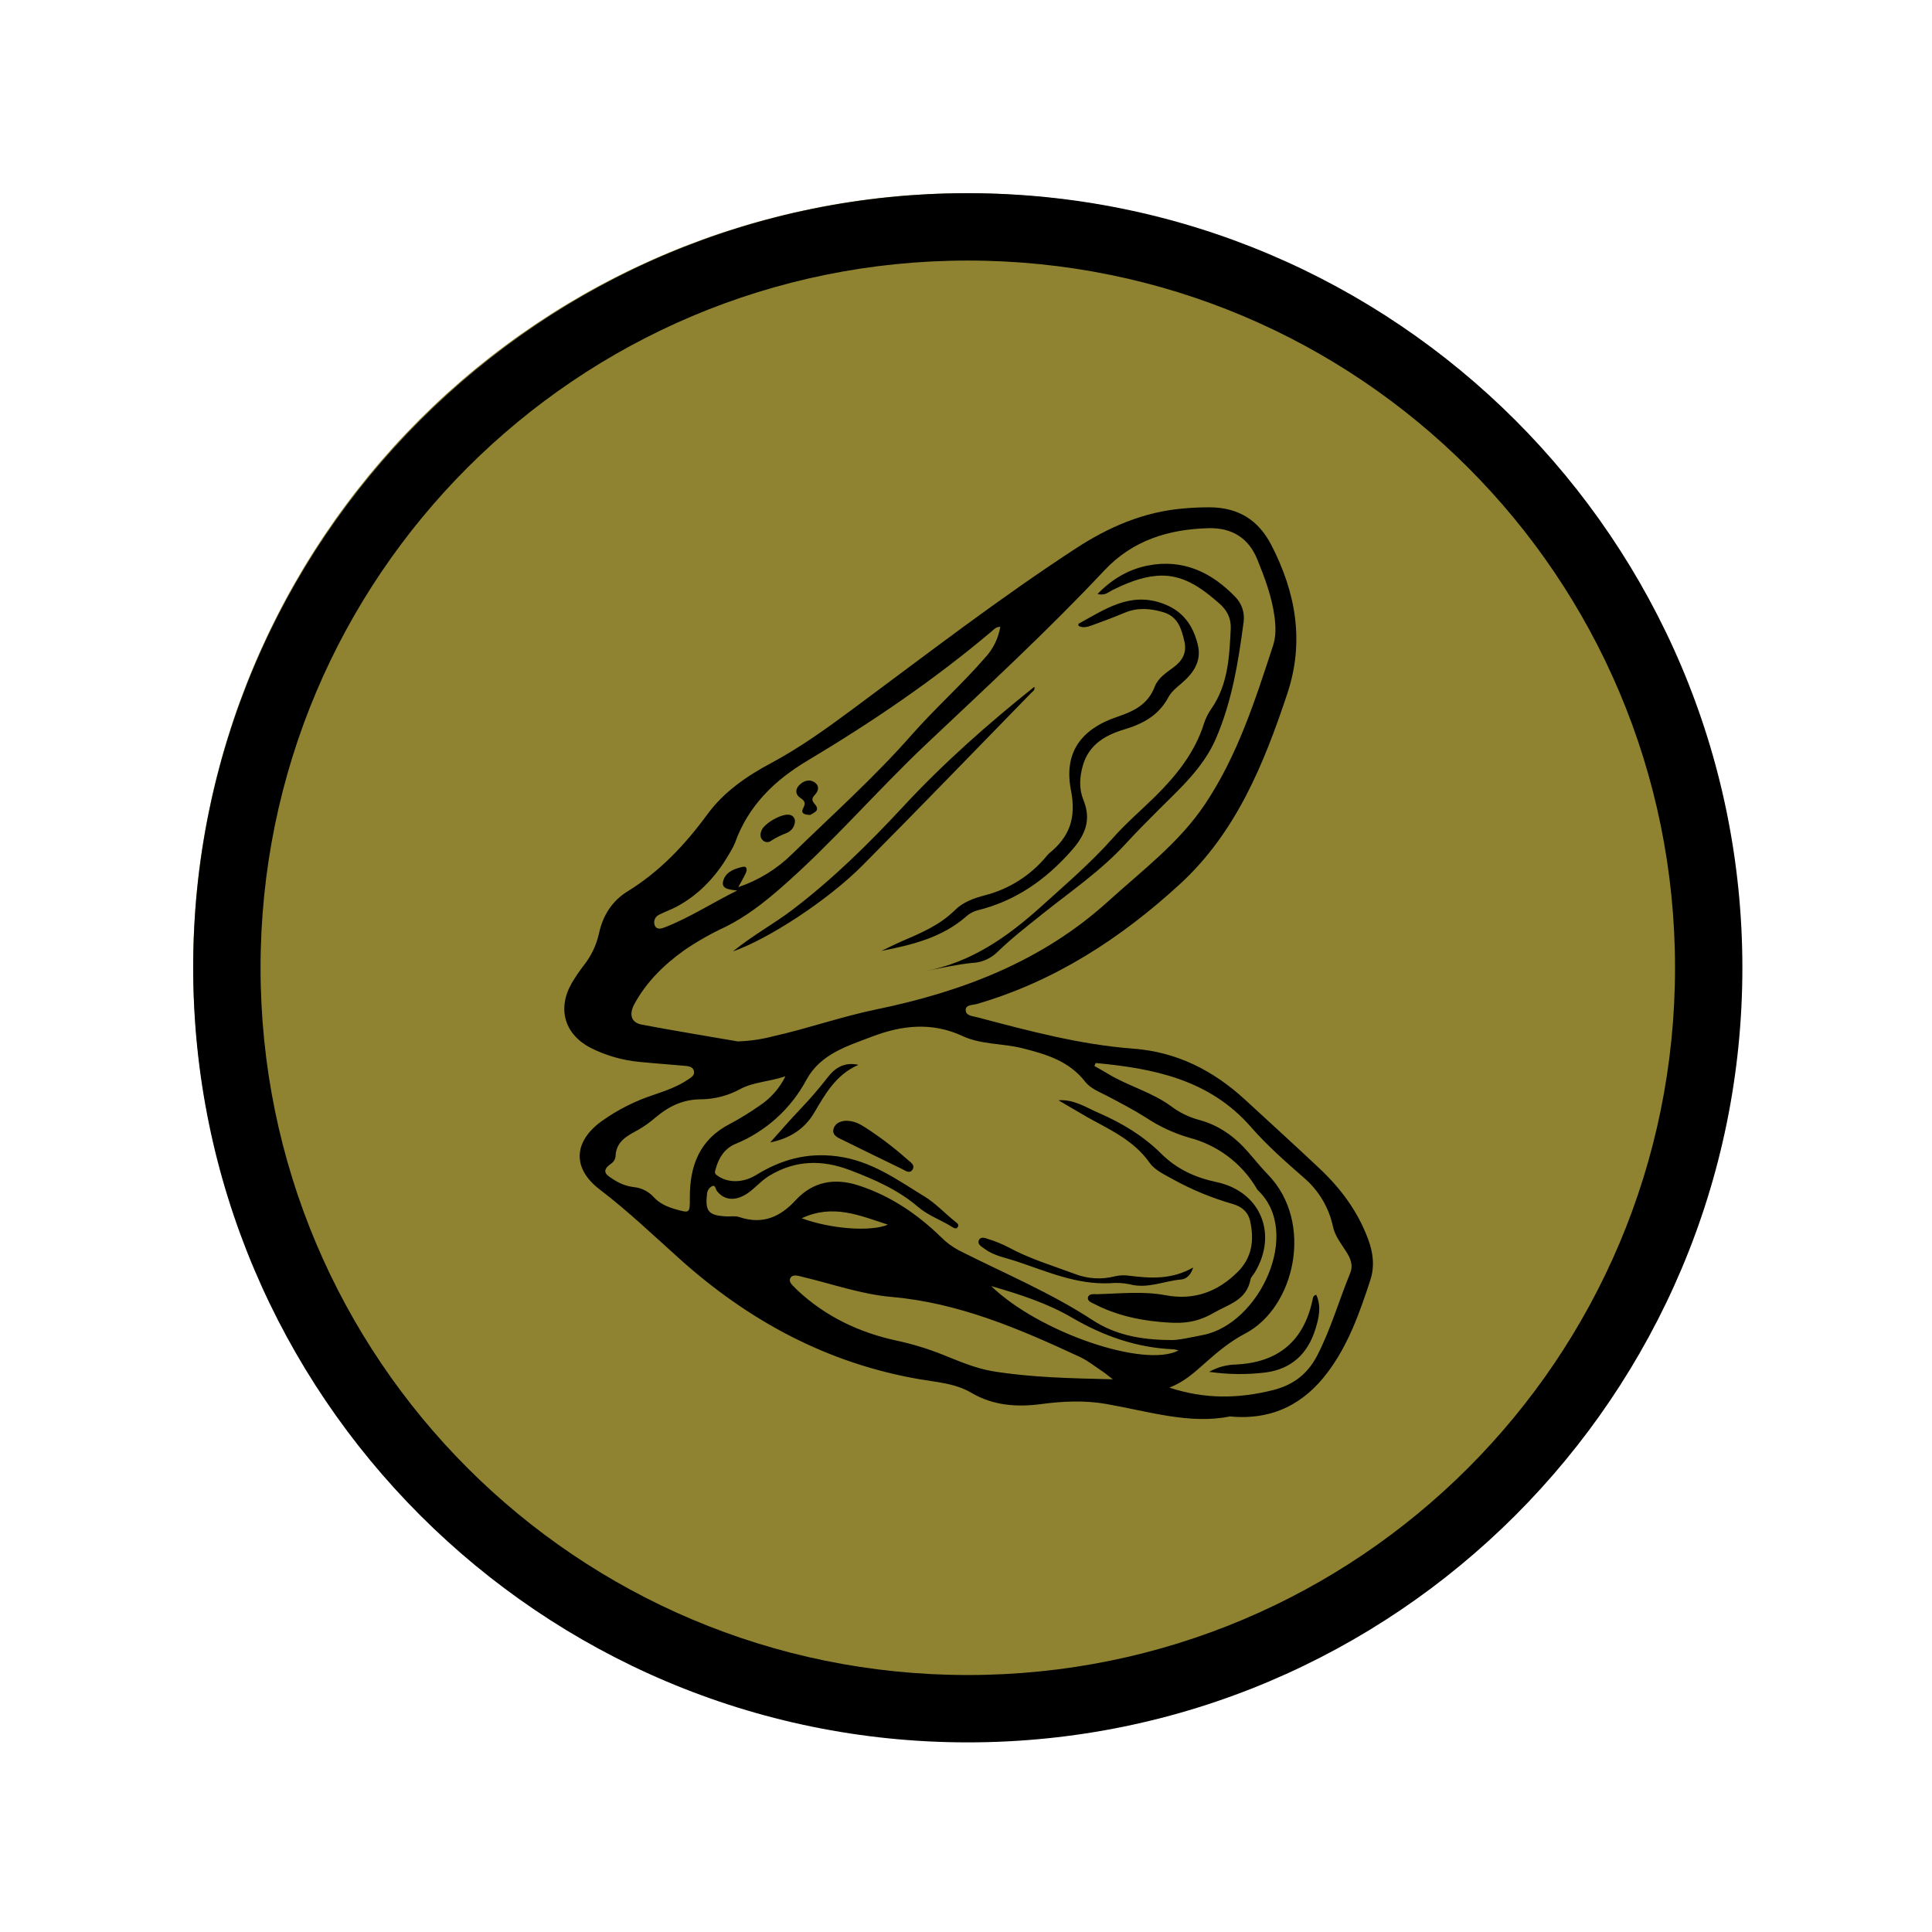 <svg version="1.0" preserveAspectRatio="xMidYMid meet" height="1080" viewBox="0 0 810 810" zoomAndPan="magnify" width="1080" xmlns:xlink="http://www.w3.org/1999/xlink" xmlns="http://www.w3.org/2000/svg"><defs><clipPath id="a32b62a196"><path clip-rule="nonzero" d="M 81 81 L 730.5 81 L 730.5 730.5 L 81 730.5 Z M 81 81"></path></clipPath><clipPath id="bd65f0a37c"><path clip-rule="nonzero" d="M 236 212.605 L 576 212.605 L 576 595 L 236 595 Z M 236 212.605"></path></clipPath></defs><path fill-rule="nonzero" fill-opacity="1" d="M 728.992 404.996 C 728.992 410.297 728.859 415.598 728.602 420.895 C 728.34 426.188 727.949 431.477 727.43 436.754 C 726.91 442.027 726.262 447.289 725.484 452.535 C 724.707 457.781 723.801 463.004 722.766 468.203 C 721.73 473.402 720.57 478.574 719.281 483.719 C 717.992 488.863 716.578 493.973 715.039 499.047 C 713.5 504.121 711.836 509.152 710.051 514.145 C 708.266 519.137 706.355 524.082 704.328 528.984 C 702.297 533.883 700.148 538.727 697.883 543.52 C 695.617 548.312 693.234 553.051 690.734 557.727 C 688.234 562.402 685.621 567.016 682.895 571.562 C 680.168 576.109 677.332 580.59 674.387 584.996 C 671.441 589.406 668.391 593.738 665.23 598 C 662.07 602.258 658.809 606.438 655.445 610.535 C 652.082 614.633 648.621 618.648 645.059 622.578 C 641.5 626.504 637.844 630.344 634.094 634.094 C 630.344 637.844 626.504 641.5 622.578 645.059 C 618.648 648.621 614.633 652.082 610.535 655.445 C 606.438 658.809 602.258 662.07 598 665.23 C 593.738 668.391 589.406 671.441 584.996 674.387 C 580.59 677.332 576.109 680.168 571.562 682.895 C 567.016 685.621 562.402 688.234 557.727 690.734 C 553.051 693.234 548.312 695.617 543.52 697.883 C 538.727 700.148 533.883 702.297 528.984 704.328 C 524.082 706.355 519.137 708.266 514.145 710.051 C 509.152 711.836 504.121 713.5 499.047 715.039 C 493.973 716.578 488.863 717.992 483.719 719.281 C 478.574 720.57 473.402 721.73 468.203 722.766 C 463.004 723.801 457.781 724.707 452.535 725.484 C 447.289 726.262 442.027 726.91 436.754 727.43 C 431.477 727.949 426.188 728.34 420.895 728.602 C 415.598 728.859 410.297 728.992 404.996 728.992 C 399.691 728.992 394.395 728.859 389.098 728.602 C 383.801 728.34 378.516 727.949 373.238 727.43 C 367.961 726.91 362.699 726.262 357.457 725.484 C 352.211 724.707 346.988 723.801 341.785 722.766 C 336.586 721.73 331.414 720.57 326.27 719.281 C 321.129 717.992 316.02 716.578 310.945 715.039 C 305.871 713.5 300.836 711.836 295.844 710.051 C 290.852 708.266 285.906 706.355 281.008 704.328 C 276.109 702.297 271.262 700.148 266.469 697.883 C 261.676 695.617 256.941 693.234 252.266 690.734 C 247.59 688.234 242.977 685.621 238.43 682.895 C 233.879 680.168 229.402 677.332 224.992 674.387 C 220.586 671.441 216.25 668.391 211.992 665.23 C 207.734 662.07 203.555 658.809 199.453 655.445 C 195.355 652.082 191.344 648.621 187.414 645.059 C 183.484 641.5 179.645 637.844 175.895 634.094 C 172.148 630.344 168.492 626.504 164.93 622.578 C 161.371 618.648 157.906 614.633 154.543 610.535 C 151.18 606.438 147.918 602.258 144.762 598 C 141.602 593.738 138.551 589.406 135.602 584.996 C 132.656 580.59 129.82 576.109 127.094 571.562 C 124.371 567.016 121.758 562.402 119.258 557.727 C 116.758 553.051 114.375 548.312 112.105 543.52 C 109.84 538.727 107.691 533.883 105.664 528.984 C 103.633 524.082 101.727 519.137 99.938 514.145 C 98.152 509.152 96.492 504.121 94.949 499.047 C 93.41 493.973 92 488.863 90.711 483.719 C 89.422 478.574 88.262 473.402 87.227 468.203 C 86.191 463.004 85.285 457.781 84.508 452.535 C 83.73 447.289 83.078 442.027 82.559 436.754 C 82.039 431.477 81.652 426.188 81.391 420.895 C 81.129 415.598 81 410.297 81 404.996 C 81 399.691 81.129 394.395 81.391 389.098 C 81.652 383.801 82.039 378.516 82.559 373.238 C 83.078 367.961 83.73 362.699 84.508 357.457 C 85.285 352.211 86.191 346.988 87.227 341.785 C 88.262 336.586 89.422 331.414 90.711 326.27 C 92 321.129 93.41 316.02 94.949 310.945 C 96.492 305.871 98.152 300.836 99.938 295.844 C 101.727 290.852 103.633 285.906 105.664 281.008 C 107.691 276.109 109.84 271.262 112.105 266.469 C 114.375 261.676 116.758 256.941 119.258 252.266 C 121.758 247.59 124.371 242.977 127.094 238.43 C 129.82 233.879 132.656 229.402 135.602 224.992 C 138.551 220.586 141.602 216.25 144.762 211.992 C 147.918 207.734 151.18 203.555 154.543 199.453 C 157.906 195.355 161.371 191.344 164.93 187.414 C 168.492 183.484 172.148 179.645 175.895 175.895 C 179.645 172.148 183.484 168.492 187.414 164.93 C 191.344 161.371 195.355 157.906 199.453 154.543 C 203.555 151.18 207.734 147.918 211.992 144.762 C 216.25 141.602 220.586 138.551 224.992 135.602 C 229.402 132.656 233.879 129.82 238.43 127.094 C 242.977 124.371 247.59 121.758 252.266 119.258 C 256.941 116.758 261.676 114.375 266.469 112.105 C 271.262 109.84 276.109 107.691 281.008 105.664 C 285.906 103.633 290.852 101.727 295.844 99.938 C 300.836 98.152 305.871 96.492 310.945 94.949 C 316.02 93.41 321.129 92 326.27 90.711 C 331.414 89.422 336.586 88.262 341.785 87.227 C 346.988 86.191 352.211 85.285 357.457 84.508 C 362.699 83.73 367.961 83.078 373.238 82.559 C 378.516 82.039 383.801 81.652 389.098 81.391 C 394.395 81.129 399.691 81 404.996 81 C 410.297 81 415.598 81.129 420.895 81.391 C 426.188 81.652 431.477 82.039 436.754 82.559 C 442.027 83.078 447.289 83.73 452.535 84.508 C 457.781 85.285 463.004 86.191 468.203 87.227 C 473.402 88.262 478.574 89.422 483.719 90.711 C 488.863 92 493.973 93.41 499.047 94.949 C 504.121 96.492 509.152 98.152 514.145 99.938 C 519.137 101.727 524.082 103.633 528.984 105.664 C 533.883 107.691 538.727 109.84 543.52 112.105 C 548.312 114.375 553.051 116.758 557.727 119.258 C 562.402 121.758 567.016 124.371 571.562 127.094 C 576.109 129.82 580.59 132.656 584.996 135.602 C 589.406 138.551 593.738 141.602 598 144.762 C 602.258 147.918 606.438 151.18 610.535 154.543 C 614.633 157.906 618.648 161.371 622.578 164.93 C 626.504 168.492 630.344 172.148 634.094 175.895 C 637.844 179.645 641.5 183.484 645.059 187.414 C 648.621 191.344 652.082 195.355 655.445 199.453 C 658.809 203.555 662.07 207.734 665.23 211.992 C 668.391 216.25 671.441 220.586 674.387 224.992 C 677.332 229.402 680.168 233.879 682.895 238.43 C 685.621 242.977 688.234 247.59 690.734 252.266 C 693.234 256.941 695.617 261.676 697.883 266.469 C 700.148 271.262 702.297 276.109 704.328 281.008 C 706.355 285.906 708.266 290.852 710.051 295.844 C 711.836 300.836 713.5 305.871 715.039 310.945 C 716.578 316.02 717.992 321.129 719.281 326.27 C 720.57 331.414 721.73 336.586 722.766 341.785 C 723.801 346.988 724.707 352.211 725.484 357.457 C 726.262 362.699 726.91 367.961 727.43 373.238 C 727.949 378.516 728.34 383.801 728.602 389.098 C 728.859 394.395 728.992 399.691 728.992 404.996 Z M 728.992 404.996" fill="#8f8331"></path><g clip-path="url(#a32b62a196)"><path fill-rule="nonzero" fill-opacity="1" d="M 405.75 81 C 226.562 81 81 226.562 81 405.75 C 81 584.938 226.562 730.5 405.75 730.5 C 584.938 730.5 730.5 584.938 730.5 405.75 C 730.5 226.562 584.938 81 405.75 81 Z M 405.75 109.238 C 569.676 109.238 702.262 241.824 702.262 405.75 C 702.262 569.676 569.676 702.262 405.75 702.262 C 241.824 702.262 109.238 569.676 109.238 405.75 C 109.238 241.824 241.824 109.238 405.75 109.238 Z M 405.75 109.238" fill="#000000"></path></g><g clip-path="url(#bd65f0a37c)"><path fill-rule="nonzero" fill-opacity="1" d="M 515.621 593.848 C 498.965 597.27 481.523 591.738 463.777 588.617 C 454.777 587.039 445.586 587.461 436.52 588.668 C 426.238 590.027 416.332 589.293 407.23 583.93 C 400.52 579.977 392.945 579.535 385.645 578.273 C 346.93 571.621 313.906 553.801 284.918 527.77 C 273.914 517.898 263.191 507.656 251.41 498.676 C 239.926 489.895 240.348 478.758 252.117 470.148 C 258.926 465.273 266.312 461.539 274.277 458.945 C 279.215 457.262 284.133 455.543 288.488 452.586 C 289.746 451.723 291.504 450.828 290.883 448.805 C 290.348 447.195 288.66 446.996 287.223 446.863 C 280.902 446.281 274.578 445.855 268.27 445.223 C 261.059 444.559 254.207 442.613 247.727 439.379 C 236.73 433.723 233.531 423.004 239.676 412.223 C 241.258 409.562 242.996 407.012 244.887 404.566 C 247.938 400.648 250.012 396.27 251.113 391.43 C 252.695 383.898 256.598 377.723 263.105 373.719 C 276.664 365.359 287.246 354.148 296.586 341.391 C 303.426 332.047 312.973 325.438 323.02 320.074 C 335.312 313.52 346.508 305.449 357.602 297.223 C 388.453 274.352 418.898 250.895 451.098 229.891 C 464.766 220.98 479.441 214.602 495.918 213.203 C 499.805 212.836 503.699 212.668 507.605 212.699 C 519.172 212.891 527.512 217.898 533.012 228.492 C 543.324 248.523 546.945 269.039 539.723 290.766 C 529.895 320.328 518.195 349.105 494.641 370.711 C 469.953 393.363 442.254 411.387 409.672 420.891 C 407.914 421.406 404.977 421.184 404.875 423.316 C 404.754 425.922 407.812 425.98 409.723 426.496 C 431.27 432.188 452.816 437.98 475.105 439.652 C 493.48 441.02 508.77 448.855 522.098 461.137 C 532.508 470.73 543 480.25 553.281 489.945 C 562.148 498.293 569.281 507.918 573.566 519.465 C 575.668 525.098 576.434 530.773 574.523 536.656 C 570.078 550.324 565.18 564.066 556.547 575.453 C 547.125 587.984 534.086 595.621 515.621 593.848 Z M 309.328 436.617 C 314.41 436.453 319.41 435.723 324.324 434.422 C 338.773 431.191 352.762 426.223 367.285 423.227 C 403.293 415.793 436.812 403.109 464.645 377.852 C 478.855 364.957 494.336 353.398 505.191 337.176 C 518.859 316.746 526.23 293.613 533.766 270.566 C 535.035 266.684 534.871 262.52 534.34 258.496 C 533.23 250.18 530.316 242.402 527.207 234.723 C 523.445 225.309 516.242 221.184 506.566 221.453 C 489.941 221.918 474.922 226.484 463.062 239.098 C 439.234 264.477 413.602 288.098 388.277 312.023 C 367.598 331.566 349.051 353.312 327.555 372.102 C 320.273 378.469 312.777 384.312 304.109 388.609 C 298.043 391.418 292.254 394.711 286.738 398.492 C 278.328 404.531 271.027 411.688 266.008 420.871 C 263.562 425.328 264.66 428.738 269.023 429.574 C 282.945 432.188 296.887 434.48 309.328 436.617 Z M 490.453 561.805 C 493.852 562.004 499.055 560.719 504.336 559.703 C 527.93 555.156 546.207 516.73 527.289 498.938 C 527.078 498.684 526.902 498.41 526.766 498.113 C 525.219 495.52 523.438 493.102 521.422 490.855 C 519.402 488.609 517.184 486.582 514.77 484.77 C 512.355 482.957 509.785 481.398 507.066 480.09 C 504.344 478.781 501.523 477.746 498.602 476.988 C 492.141 475.109 486.105 472.312 480.496 468.59 C 475.297 465.293 469.793 462.438 464.312 459.539 C 460.98 457.801 457.27 456.441 454.945 453.5 C 448.137 444.738 438.453 441.941 428.383 439.418 C 420.164 437.406 411.336 437.969 403.598 434.391 C 390.793 428.402 378.109 429.832 365.68 434.582 C 355.309 438.543 344.055 441.82 338.141 452.625 C 336.531 455.648 334.672 458.516 332.566 461.215 C 330.461 463.918 328.137 466.422 325.598 468.719 C 323.059 471.02 320.336 473.082 317.438 474.91 C 314.539 476.738 311.508 478.301 308.336 479.602 C 303.859 481.484 301.355 485.305 300.098 489.934 C 299.848 490.836 299.336 491.773 300.359 492.578 C 304.969 496.188 311.598 495.957 316.969 492.652 C 327.363 486.258 338.09 483.109 350.977 484.789 C 365.379 486.66 376.121 494.637 387.629 501.645 C 392.285 504.484 396.207 508.809 400.625 512.27 C 401.207 512.73 402.094 513.355 401.629 514.281 C 400.977 515.547 399.898 514.863 399.145 514.391 C 394.496 511.434 389.168 509.664 384.934 506.031 C 376.504 498.801 366.535 494.465 356.305 490.57 C 344.668 486.145 333.453 486.336 322.559 492.926 C 319.191 494.938 316.715 498.023 313.508 500.238 C 308.477 503.707 303.629 503.355 300.543 499.281 C 299.949 498.508 300 496.605 298.461 497.352 C 297.883 497.664 297.414 498.094 297.055 498.645 C 296.699 499.191 296.496 499.797 296.445 500.449 C 295.551 507.844 297 509.621 304.613 509.973 C 306.395 510.055 308.328 509.703 309.957 510.258 C 319.531 513.477 326.945 510.41 333.555 503.215 C 340.824 495.348 349.859 493.738 359.945 497 C 373.234 501.305 384.461 508.91 394.406 518.543 C 396.703 520.871 399.301 522.797 402.191 524.316 C 420.941 533.805 440.414 541.91 458.109 553.488 C 467.039 559.328 477.59 561.754 490.453 561.801 Z M 459.352 445.668 L 458.828 446.926 C 460.762 448.031 462.711 449.105 464.625 450.254 C 473.121 455.395 482.969 457.879 491.035 463.832 C 494.586 466.488 498.504 468.391 502.785 469.547 C 511.062 471.77 517.711 476.586 523.285 482.996 C 526.062 486.184 528.715 489.492 531.652 492.52 C 551.047 512.566 542.848 548.215 522.098 559.066 C 515.98 562.266 510.703 566.57 505.586 571.137 C 500.988 575.219 496.48 579.434 490.258 581.75 C 505.023 586.668 519.348 586.445 533.891 582.754 C 542.41 580.582 548.336 575.914 552.312 568.18 C 557.996 557.113 561.367 545.207 566.062 533.789 C 567.473 530.371 566.133 527.445 564.316 524.605 C 562.211 521.336 559.746 518.25 558.871 514.316 C 558.023 510.312 556.551 506.551 554.461 503.031 C 552.367 499.512 549.766 496.426 546.652 493.766 C 538.93 487.039 531.23 480.227 524.473 472.516 C 507.129 452.617 483.754 447.949 459.352 445.668 Z M 309.48 371.949 C 313.707 370.531 317.719 368.66 321.52 366.332 C 325.32 364.004 328.809 361.277 331.992 358.156 C 348.879 341.703 366.492 325.973 382.094 308.238 C 392 296.984 403.215 287.004 413.023 275.719 C 414.691 273.922 416.066 271.922 417.148 269.723 C 418.23 267.52 418.973 265.211 419.379 262.793 C 417.66 262.793 416.754 263.801 415.82 264.637 C 391.68 285.043 365.605 302.734 338.465 318.949 C 324.738 327.129 313.652 337.859 308.141 353.41 C 307.641 354.613 307.047 355.773 306.359 356.879 C 300.93 366.598 293.766 374.664 283.891 380.016 C 281.477 381.332 278.859 382.207 276.375 383.484 C 275.953 383.668 275.586 383.922 275.262 384.25 C 274.941 384.574 274.695 384.949 274.523 385.375 C 274.348 385.797 274.262 386.238 274.258 386.695 C 274.258 387.156 274.344 387.598 274.516 388.02 C 275.34 389.902 277.238 389.367 278.801 388.754 C 289.098 384.73 298.363 378.695 309.047 373.348 C 305.254 372.895 301.863 372.652 303.453 368.605 C 304.73 365.348 308.148 364.172 311.309 363.438 C 313.32 362.984 313.262 364.773 312.676 366.043 C 311.75 368.055 310.594 369.965 309.527 371.914 Z M 466.555 578.277 C 464.434 576.648 463.344 575.711 462.16 574.926 C 459.039 572.863 456.074 570.461 452.715 568.891 C 427.477 557.152 401.98 546.199 373.766 543.746 C 361.074 542.629 349.051 538.332 336.73 535.406 C 334.879 534.973 332.332 533.977 331.367 535.84 C 330.402 537.699 332.727 539.168 333.973 540.605 C 334.082 540.727 334.199 540.84 334.324 540.938 C 346.152 552.004 360.234 558.676 375.918 562.062 C 382.449 563.469 388.82 565.402 395.027 567.867 C 401.938 570.621 408.82 573.66 416.262 574.906 C 432.477 577.535 448.883 577.855 466.555 578.277 Z M 329.293 451.25 C 322.133 453.602 315.887 453.621 310.324 456.609 C 307.816 457.977 305.184 459.02 302.422 459.746 C 299.66 460.469 296.852 460.848 293.996 460.887 C 286.422 460.887 280.539 463.754 275.02 468.348 C 272.699 470.391 270.203 472.184 267.527 473.73 C 262.848 476.254 258.242 478.559 258.062 484.891 C 257.992 485.465 257.809 486 257.516 486.5 C 257.219 487 256.84 487.418 256.371 487.758 C 251.211 491.238 254.844 492.977 257.68 494.801 C 260.188 496.395 262.922 497.367 265.875 497.715 C 267.43 497.883 268.902 498.32 270.301 499.023 C 271.695 499.727 272.922 500.652 273.984 501.801 C 276.508 504.574 279.688 505.973 283.188 506.969 C 289.223 508.688 289.223 508.668 289.223 502.281 C 289.109 488.844 293.246 477.742 306.059 471.18 C 310.234 468.957 314.258 466.488 318.129 463.777 C 320.523 462.234 322.668 460.398 324.562 458.27 C 326.457 456.145 328.035 453.805 329.293 451.25 Z M 415.586 539.211 C 435.461 558.504 479.82 573.742 494.102 566.168 C 493.426 565.957 492.734 565.805 492.031 565.707 C 476.73 565.082 462.77 560.199 449.652 552.555 C 439.234 546.453 427.898 542.742 415.586 539.211 Z M 336.121 510.773 C 348.426 515.258 364.941 516.516 372.262 513.449 C 360.363 509.586 349.254 504.648 336.164 510.742 Z M 408.059 403.691 C 410.004 403.551 411.863 403.078 413.637 402.262 C 415.414 401.449 416.984 400.348 418.359 398.961 C 424.191 393.289 430.641 388.32 436.996 383.23 C 448.875 373.715 461.531 365.125 471.91 353.801 C 476.316 349 480.895 344.375 485.5 339.777 C 494.703 330.586 504.457 321.965 509.801 309.602 C 516.52 294 519.184 277.504 521.379 260.879 C 521.516 259.941 521.547 259 521.473 258.055 C 521.395 257.109 521.215 256.184 520.93 255.281 C 520.645 254.375 520.258 253.516 519.777 252.695 C 519.297 251.879 518.73 251.125 518.078 250.438 C 508.02 239.938 496.031 234.223 481.273 237.102 C 473.227 238.672 466.297 242.723 460.152 249.02 C 463.168 249.875 464.629 248.285 466.27 247.473 C 472.141 244.566 478.125 242.051 484.715 241.434 C 495.637 240.426 503.535 246.324 511.16 252.969 C 514.457 255.836 516.188 259.176 515.996 263.609 C 515.422 275.348 514.902 287.066 507.801 297.238 C 506.488 299.121 505.48 301.156 504.781 303.344 C 501 315.352 493.445 324.809 484.734 333.52 C 478.699 339.48 472.23 344.984 466.629 351.293 C 457.406 361.688 446.914 370.676 436.656 379.938 C 422.383 392.812 406.973 403.695 387.527 407.188 C 394.391 405.887 401.199 404.332 408.098 403.656 Z M 405.211 384.121 C 406.59 382.922 408.164 382.094 409.93 381.637 C 425.844 377.703 438.414 368.867 449.207 356.648 C 455.012 350.09 457.637 343.773 454.238 335.426 C 452.336 330.73 452.598 325.879 453.965 321.055 C 456.488 312.109 463.449 308.18 471.527 305.766 C 479.293 303.43 485.852 299.84 489.855 292.316 C 491.031 290.113 493.195 288.293 495.164 286.66 C 500.297 282.285 503.957 277.246 502.145 270.133 C 500.137 262.207 496.039 256.203 487.703 253.105 C 473.75 247.914 463.25 255.508 452.195 261.492 C 452.066 261.555 452.195 262.055 452.195 262.418 C 454.125 263.426 456.039 262.801 457.816 262.168 C 462.414 260.516 466.98 258.797 471.469 256.918 C 476.891 254.633 482.246 255.047 487.703 256.664 C 493.867 258.496 495.355 263.637 496.582 268.996 C 497.672 273.793 495.578 277.203 491.844 279.902 C 488.828 282.117 485.469 284.324 484.129 287.875 C 481.324 295.281 475.438 298.168 468.52 300.492 C 453.188 305.641 445.906 315.578 449.016 331.379 C 451.297 343.027 448.371 350.875 439.852 357.785 C 439.488 358.117 439.152 358.473 438.844 358.859 C 437.188 360.875 435.383 362.75 433.43 364.477 C 431.477 366.207 429.402 367.773 427.199 369.172 C 425 370.574 422.699 371.793 420.309 372.832 C 417.914 373.867 415.453 374.711 412.926 375.355 C 408.309 376.562 403.723 378.215 400.352 381.574 C 394.035 387.859 386.129 391.168 378.223 394.57 C 375.297 395.828 372.469 397.285 369.594 398.652 C 382.52 396.141 395.102 393.051 405.262 384.09 Z M 361.781 362.664 C 385.469 338.805 408.824 314.625 432.293 290.555 C 432.938 289.898 434.043 289.375 433.629 287.957 C 414.168 303.52 395.578 319.914 378.652 338.172 C 364.176 353.781 349.008 368.699 332.008 381.594 C 324.324 387.426 315.746 392.004 307.266 398.895 C 321.82 393.836 346.906 377.68 361.781 362.664 Z M 455.328 468.086 C 464.934 473.477 475.184 477.883 481.902 487.398 C 484.246 490.719 488.223 492.43 491.781 494.441 C 499.789 498.852 508.188 502.312 516.977 504.82 C 520.691 505.926 523.305 508.148 524.148 512.043 C 525.891 519.988 524.914 527.301 518.867 533.297 C 510.449 541.633 500.633 545.266 488.691 543.031 C 479.207 541.262 469.582 542.348 459.957 542.598 C 458.609 542.598 456.555 542.289 456.145 543.906 C 455.73 545.527 457.754 546.16 458.949 546.773 C 467.43 551.141 476.391 553.281 485.988 554.188 C 494.086 554.953 500.691 555.113 508.539 550.586 C 515.238 546.715 522.562 545.266 524.301 536.375 C 524.504 535.367 525.5 534.453 526.09 533.477 C 535.898 517.172 528.375 499.438 509.926 495.566 C 501.117 493.715 493.289 490.105 486.84 483.676 C 479.289 476.152 470.293 470.801 460.59 466.578 C 455.207 464.234 450.207 460.824 443.762 461.297 C 447.645 463.551 451.477 465.883 455.387 468.086 Z M 473.715 534.895 C 471.605 534.551 469.504 534.617 467.418 535.098 C 464.637 535.812 461.809 536.086 458.941 535.914 C 456.074 535.742 453.301 535.133 450.621 534.09 C 441.188 530.602 431.512 527.695 422.609 522.836 C 420 521.504 417.297 520.402 414.5 519.535 C 413.203 519.082 411.262 518.301 410.477 519.816 C 409.543 521.648 411.484 522.613 412.75 523.551 C 416.773 526.566 421.672 527.32 426.281 528.859 C 439.035 533.125 451.488 538.656 465.41 537.996 C 468.18 537.727 470.926 537.879 473.648 538.445 C 481.133 540.457 488.02 537.027 495.207 536.434 C 497.066 536.281 499.148 534.957 500.234 531.406 C 491.281 536.504 482.551 535.98 473.781 534.895 Z M 349.523 473.074 C 348.777 475.207 350.227 476.438 351.918 477.27 C 360.633 481.574 369.371 485.844 378.129 490.074 C 379.496 490.738 381.289 492.215 382.496 490.496 C 383.871 488.535 381.75 487.258 380.484 486.172 C 374.898 481.199 368.965 476.688 362.68 472.633 C 360.348 471.156 357.934 469.805 354.27 469.883 C 352.73 470.129 350.398 470.543 349.523 473.074 Z M 347.141 451.531 C 343.465 456.273 339.555 460.809 335.402 465.137 C 331.117 469.625 327.074 474.34 322.93 478.957 C 330.977 477.367 337.301 473.379 341.324 466.566 C 346.055 458.52 350.57 450.473 359.914 446.449 C 354.27 445.152 350.219 447.539 347.141 451.531 Z M 550.32 544.863 C 546.652 562.203 535.988 571.176 518.285 572.074 C 514.25 572.156 510.473 573.18 506.949 575.148 C 514.836 576.293 522.738 576.379 530.648 575.41 C 541.359 573.984 548.25 567.668 551.469 557.305 C 552.969 552.52 554.062 547.73 551.852 542.844 C 550.414 543.234 550.461 544.16 550.312 544.863 Z M 330.953 341.602 C 327.816 340.988 320.305 345.223 319.215 348.289 C 318.703 349.727 318.605 351.176 319.828 352.312 C 320.066 352.543 320.336 352.723 320.641 352.852 C 320.945 352.98 321.262 353.051 321.594 353.062 C 321.922 353.074 322.242 353.023 322.555 352.914 C 322.867 352.801 323.148 352.641 323.398 352.426 C 325.457 351.125 327.625 350.055 329.906 349.203 C 330.402 348.996 330.859 348.719 331.273 348.375 C 331.688 348.035 332.047 347.641 332.348 347.191 C 332.648 346.746 332.879 346.266 333.043 345.754 C 333.203 345.238 333.289 344.715 333.297 344.176 C 333.285 343.855 333.219 343.551 333.098 343.254 C 332.977 342.961 332.812 342.695 332.598 342.461 C 332.383 342.223 332.133 342.031 331.852 341.887 C 331.57 341.738 331.27 341.641 330.953 341.602 Z M 341.637 337.176 C 340.148 335.418 340.379 334.629 341.637 333.242 C 343.137 331.637 343.648 329.602 341.727 328.152 C 339.434 326.441 336.941 327.312 335.098 329.16 C 333.258 331.004 333.469 333.184 335.602 334.559 C 337.512 335.809 337.836 336.785 336.73 338.836 C 335.621 340.887 337.102 341.68 339.746 341.652 C 341.035 340.715 344.051 340.051 341.668 337.176 Z M 341.637 337.176" fill="#000000"></path></g></svg>